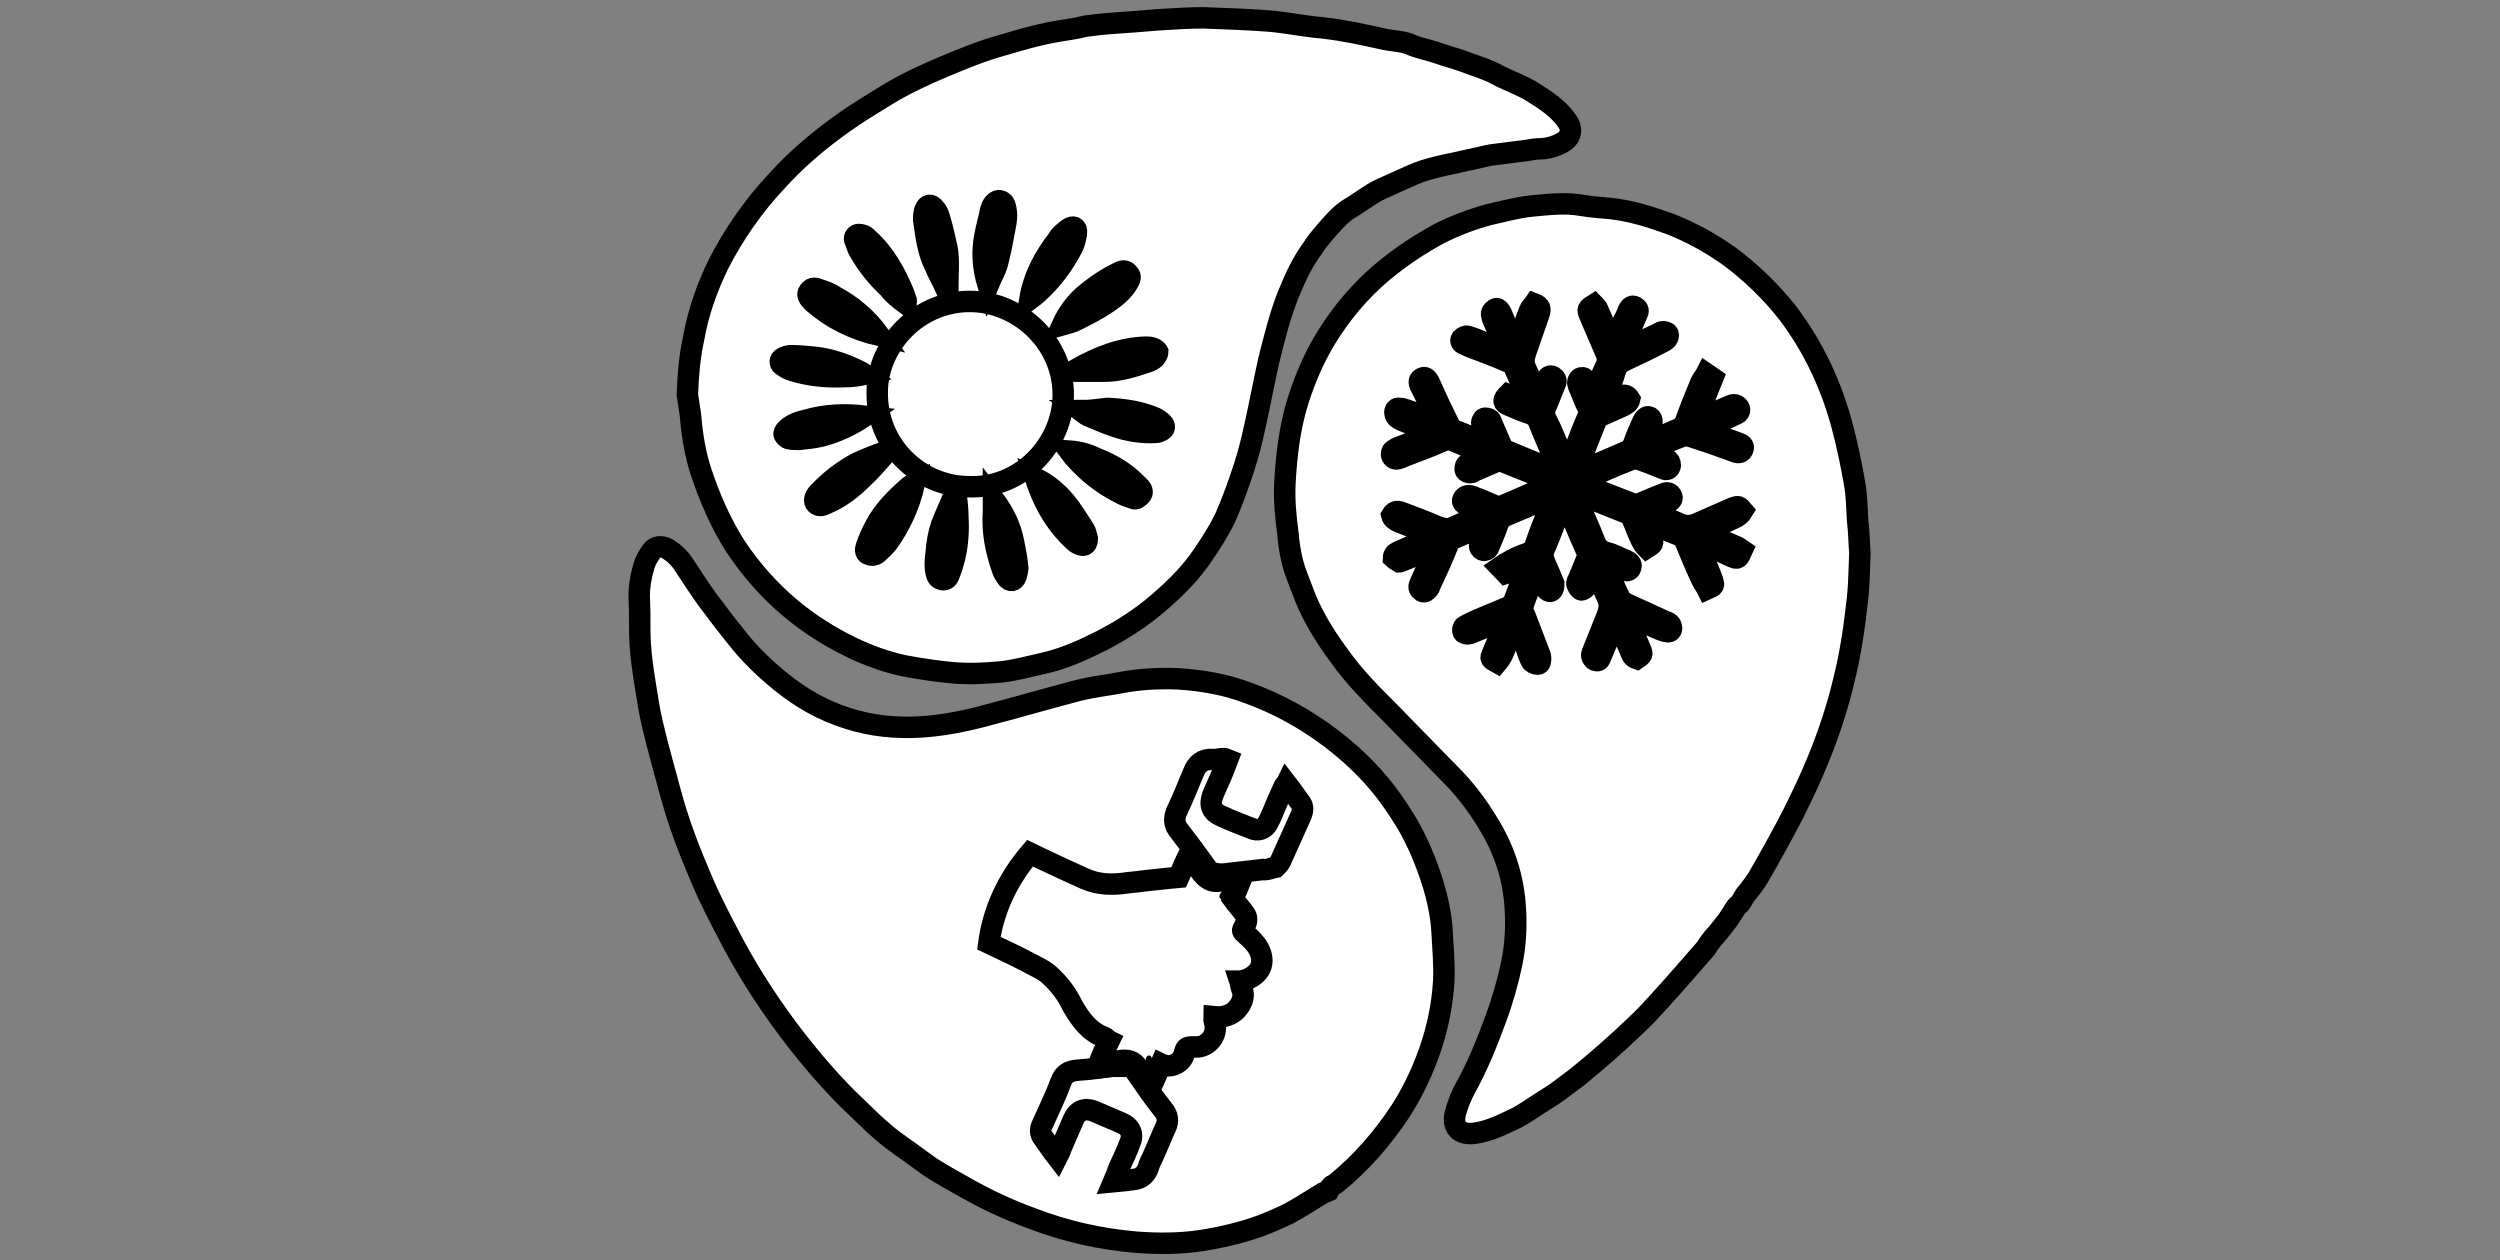 <?xml version="1.0" encoding="utf-8"?>
<!-- Generator: Adobe Illustrator 21.1.0, SVG Export Plug-In . SVG Version: 6.00 Build 0)  -->
<svg version="1.1" id="Capa_1" xmlns="http://www.w3.org/2000/svg" xmlns:xlink="http://www.w3.org/1999/xlink" x="0px" y="0px"
	 viewBox="0 0 322.6 162.6" style="enable-background:new 0 0 322.6 162.6;" xml:space="preserve">
<rect x="0" y="0" width="322.6" height="162.6" fill="#808080" stroke="none"/>
<style type="text/css">
	.st0{fill:#FFFFFF;}
	.st1{fill:none;stroke:#000000;stroke-width:2.77;stroke-miterlimit:10;}
</style>
<g>
	<path class="st0" d="M171.4,153.8c-0.2,0.1-0.4,0.1-0.6,0.2c-1.5,0.9-3,1.9-4.5,2.7c-1.2,0.6-2.4,1.1-3.7,1.6
		c-2.5,0.9-5.1,1.5-7.7,1.9c-2.7,0.4-5.5,0.4-8.2,0.2c-4.7-0.4-9.2-1.4-13.6-3.1c-3-1.1-5.8-2.4-8.6-4c-1.4-0.8-2.9-1.6-4.3-2.5
		c-1.3-0.9-2.6-1.9-3.9-2.8c-0.7-0.5-1.4-1-2.1-1.6c-0.7-0.6-1.4-1.2-2.1-1.9c-0.9-0.9-1.8-1.7-2.7-2.6c-2.8-2.8-5.4-5.9-7.8-9.1
		c-2.9-3.9-5.5-8-7.7-12.3c-1.2-2.3-2.4-4.6-3.4-7c-1.5-3.5-2.9-7.1-3.9-10.8c-0.8-3-1.7-6.1-2.4-9.1c-0.4-1.6-0.6-3.2-0.9-4.9
		c-0.3-1.9-0.6-3.8-0.7-5.7c-0.1-1.8,0-3.6-0.1-5.4c-0.1-1.6,0.2-3.1,0.6-4.5c0.2-0.7,0.6-1.3,1-1.9c0.4-0.6,1.3-0.7,2-0.3
		c0.8,0.5,1.5,1.1,2.1,2c1,1.5,2,3.1,3.1,4.6c1.2,1.6,2.4,3.2,3.7,4.8c1.7,2.2,3.7,4.1,5.8,5.8c2.6,2.1,5.4,3.7,8.6,4.7
		c3.1,1,6.3,1.3,9.5,1.1c3-0.2,5.9-0.8,8.8-1.6c3.8-1,7.6-2.1,11.4-3.1c2-0.5,4-0.7,6-1.1c2.3-0.4,4.7-0.5,7-0.4
		c3,0.2,6,0.7,8.9,1.8c3.9,1.4,7.5,3.4,10.8,5.9c1.7,1.3,3.3,2.7,4.8,4.3c2,2.1,3.6,4.4,5.1,6.9c1.3,2.3,2.3,4.7,3.1,7.2
		c0.7,2.2,1.2,4.5,1.3,6.8c0.1,2,0.3,4,0.2,6.1c-0.2,3.5-1,7-2.3,10.3c-0.9,2.3-2,4.5-3.3,6.5c-2.3,3.5-5.1,6.7-8.3,9.3
		c-0.2,0.2-0.5,0.2-0.6,0.4C171.6,153.4,171.5,153.6,171.4,153.8z"/>
	<path class="st0" d="M189.6,146.7c2,0,3.8-0.8,5.5-1.7c1.5-0.7,2.8-1.8,4.3-2.6c1.4-0.8,2.6-1.9,3.9-2.8c1-0.7,1.8-1.5,2.7-2.2
		c1-0.7,1.8-1.6,2.8-2.3c0.8-0.6,1.4-1.5,2.1-2.3c2-1.9,3.9-3.8,5.7-5.9c1.5-1.8,3.2-3.6,4.6-5.5c1.7-2.2,3.3-4.4,4.8-6.7
		c0.9-1.4,1.8-2.8,2.6-4.3c0.9-1.5,1.7-3.1,2.5-4.6c0.7-1.3,1.3-2.5,2-3.8c0.2-0.5,0.4-1,0.6-1.5c0.6-1.5,1.4-3,1.9-4.6
		c0.6-1.7,1.1-3.4,1.6-5.1c0.8-2.5,1.3-5,1.7-7.5c0.5-2.8,0.9-5.6,0.9-8.4c0-2.1,0.1-4.2,0-6.3c-0.2-3.9-0.7-7.7-1.6-11.5
		c-1.1-4.3-2.6-8.4-4.9-12.2c-1.7-2.9-3.8-5.6-6.2-7.9c-1.7-1.6-3.5-3-5.6-4.6c-0.5-0.3-1.4-0.7-2.2-1.2c-2.2-1.2-4.5-2.2-7-2.9
		c-3.4-1-6.9-1.5-10.4-1.5c-3.5,0-7,0.5-10.4,1.5c-3.1,0.9-6,2.3-8.8,4c-2,1.2-3.9,2.6-5.5,4.3c-1.5,1.4-2.9,3-4.1,4.6
		c-1.3,1.7-2.4,3.6-3.4,5.5c-0.9,1.6-1.4,3.4-2.1,5.1c-1,2.5-1.4,5.2-1.6,7.9c-0.3,3-0.3,6,0.1,9c0.4,2.8,1,5.6,2.1,8.2
		c0.7,1.7,1.5,3.5,2.5,5c1.2,2,2.7,3.8,4.1,5.6c1.2,1.4,2.4,2.8,3.7,4.1c1.9,2,3.9,3.8,5.8,5.8c2.1,2.1,4.1,4.3,5.8,6.7
		c1.3,1.9,2.5,3.8,3.4,6c0.3,0.9,0.6,1.7,0.8,2.6c0.3,1.3,0.8,2.7,0.7,4c-0.1,1.6,0.2,3.3-0.1,4.9c-0.2,1.4-0.4,2.9-0.7,4.3
		c-0.2,1.2-0.6,2.3-1,3.5c-0.4,1.2-0.9,2.3-1.3,3.5c-0.4,1-0.7,2-1.1,3c-0.6,1.4-1.4,2.8-2,4.2c-0.2,0.5-0.4,1-0.7,1.5
		c-0.6,0.9-0.8,1.9-0.9,2.9C187.4,145.9,188.2,146.7,189.6,146.7z"/>
	<path class="st0" d="M202,15.4c-1.1-1.7-2.8-2.7-4.4-3.7c-1.4-0.9-3-1.4-4.5-2.2c-1.4-0.8-3-1.2-4.5-1.8c-1.1-0.4-2.2-0.7-3.4-1.1
		c-1.1-0.4-2.3-0.6-3.5-1.1c-0.9-0.4-2-0.3-3.1-0.6c-2.7-0.7-5.3-1.2-8.1-1.5c-2.4-0.3-4.7-0.7-7.1-0.9c-2.7-0.2-5.5-0.3-8.3-0.4
		c-1.7,0-3.3,0.1-5,0.2c-1.8,0.1-3.5,0.3-5.3,0.4c-1.4,0.1-2.8,0.3-4.3,0.4c-0.5,0.1-1.1,0.3-1.6,0.4c-1.6,0.3-3.3,0.5-4.9,0.9
		c-1.7,0.4-3.4,0.9-5.1,1.4c-2.5,0.7-4.9,1.7-7.3,2.7c-2.6,1.1-5.2,2.3-7.6,3.8c-1.8,1.1-3.6,2.2-5.3,3.4c-3.1,2.3-6.1,4.8-8.7,7.6
		c-3,3.2-5.6,6.8-7.5,10.7c-1.5,3-2.6,6.2-3.2,9.6c-0.4,2.3-0.6,4.6-0.8,7.2c0.1,0.6,0.2,1.6,0.2,2.5c0.2,2.5,0.6,5,1.4,7.4
		c1.1,3.4,2.5,6.6,4.4,9.5c1.9,3,4.2,5.6,7,7.9c2.5,2.1,5.2,3.8,8.1,5.2c2.1,1,4.3,1.8,6.6,2.3c2,0.5,4.1,0.8,6.2,0.9
		c2.2,0.2,4.3,0,6.4-0.1c1.8-0.2,3.6-0.7,5.4-1.1c2.6-0.6,5.1-1.7,7.5-2.9c2.7-1.4,5.2-3,7.5-5c2.2-1.8,4.1-3.8,5.7-6.2
		c1-1.6,2.1-3.2,2.9-4.9c1-2.1,1.7-4.3,2.4-6.5c0.6-1.8,1-3.6,1.4-5.4c0.6-2.7,1.1-5.4,1.7-8.1c0.6-2.9,1.4-5.8,2.5-8.5
		c0.8-2.1,1.8-4.2,3.2-6.1c0.5-0.7,1.1-1.5,1.7-2.2c0.9-1,1.8-2.1,2.9-2.8c1.4-0.8,2.6-2,4.2-2.6c1.3-0.6,2.7-1.2,4-1.8
		c1.1-0.5,2.3-0.8,3.4-1.1c1.2-0.3,2.4-0.5,3.6-0.8c1.1-0.2,2.1-0.5,3.2-0.7c1.5-0.2,3.1-0.4,4.7-0.6c0.5-0.1,1.1-0.2,1.6-0.2
		c1.1,0,2-0.3,2.9-0.8C202.6,17.6,202.8,16.6,202,15.4z M129,25.9c0.4,0.1,0.6,0.3,0.7,0.6c-0.4,0-0.7,0-1.1,0c-0.2,0-0.3,0-0.5,0
		C128.3,26.1,128.6,25.8,129,25.9z M119.4,27.1c0.3-0.7,0.8-0.7,1.2-0.1c0.2,0.2,0.3,0.5,0.4,0.7c-0.6,0.2-1.2,0.4-1.8,0.7
		C119.2,28,119.2,27.5,119.4,27.1z M110.6,30.5c0.2-0.1,0.6,0,0.9,0.1c0.2,0.1,0.4,0.3,0.6,0.5c0.4,0.4,0.8,0.8,1.2,1.2
		c-0.6,0.5-1.1,1-1.7,1.6c-0.2-0.3-0.5-0.7-0.7-1c-0.3-0.4-0.4-0.9-0.6-1.4C110.2,31,110.2,30.6,110.6,30.5z M104.4,37.5
		c0.4-0.5,0.9-0.3,1.4-0.2c0.7,0.3,1.3,0.6,2,0.9c0.1,0.1,0.3,0.2,0.4,0.2c-0.4,0.7-0.7,1.4-1,2.1c-0.8-0.5-1.5-1.1-2.2-1.8
		C104.3,38.3,104.1,37.9,104.4,37.5z M101.1,46.2c0.3-0.2,0.7-0.3,1.1-0.3c1,0,2,0.1,3,0.2c0.2,0,0.3,0.1,0.5,0.1
		c-0.1,0.8-0.2,1.6-0.2,2.4c-1-0.1-2-0.3-3.1-0.7c-0.5-0.1-0.9-0.4-1.3-0.7C100.7,46.9,100.7,46.4,101.1,46.2z M101.7,56.5
		c-0.2-0.1-0.6-0.3-0.6-0.5c-0.1-0.2,0.1-0.5,0.3-0.7c0.7-0.7,1.7-0.9,2.6-1.2c0.6-0.2,1.2-0.3,1.7-0.4c0.1,0.8,0.3,1.5,0.5,2.3
		c-0.1,0-0.3,0.1-0.4,0.1c-0.9,0.2-1.9,0.3-2.8,0.4C102.6,56.7,102.1,56.6,101.7,56.5z M105.3,65.1c-0.3-0.3-0.2-0.9,0.3-1.4
		c0.8-0.9,1.8-1.8,2.8-2.5c0.4,0.7,0.8,1.3,1.3,2c-0.9,0.7-2,1.4-3.1,1.9C106.2,65.2,105.8,65.5,105.3,65.1z M113,71.4
		c-0.3,0.3-0.8,0.3-1.2,0.1c-0.4-0.3-0.3-0.7-0.2-1c0.4-0.9,0.8-1.8,1.2-2.7c0.1-0.2,0.3-0.5,0.4-0.7c0.6,0.6,1.3,1.1,2,1.6
		c-0.3,0.5-0.7,1-1,1.5C113.9,70.6,113.5,71,113,71.4z M121.6,74.8c-0.5-0.1-0.7-0.4-0.8-0.9c-0.2-0.8-0.1-1.6,0-2.4
		c0.8,0.3,1.6,0.5,2.4,0.7c-0.2,0.7-0.4,1.3-0.6,1.9C122.4,74.5,122.1,74.8,121.6,74.8z M131.1,74.4c-0.2,0.6-0.8,0.7-1.2,0.1
		c-0.2-0.3-0.4-0.6-0.5-0.9c-0.1-0.3-0.2-0.5-0.3-0.8c0.7,0,1.5-0.1,2.2-0.1c0,0.1,0,0.2,0,0.4C131.4,73.5,131.3,74,131.1,74.4z
		 M139.4,70.3c-0.1,0-0.1,0-0.2-0.1c0.3-0.2,0.7-0.4,1-0.6C140.3,70.2,140,70.4,139.4,70.3z M147.2,63.9c-0.2,0.2-0.4,0.4-0.7,0.4
		c0.3-0.4,0.6-0.7,0.8-1.1C147.4,63.4,147.4,63.6,147.2,63.9z"/>
	<path class="st1" d="M240,71.4c-0.1,2.1-0.1,4-0.3,5.8c-0.4,3.6-0.9,7.2-1.8,10.7c-0.8,3.4-1.9,6.7-3.2,9.9c-1,2.5-2.2,5-3.4,7.4
		c-1.4,2.7-2.9,5.4-4.4,8c-0.5,0.8-1.1,1.6-1.7,2.3c-0.3,0.4-0.4,0.9-0.9,1.3c-0.4,0.3-0.6,0.9-1,1.4c-0.3,0.5-0.7,1-1.1,1.5
		c-0.4,0.5-0.7,0.9-1.1,1.3c-0.4,0.5-0.7,0.9-1,1.4c-2,2.3-4,4.6-6,6.8c-1,1.1-2,2.2-3.1,3.2c-2.4,2.3-4.9,4.5-7.5,6.6
		c-0.8,0.6-1.6,1.2-2.4,1.8c-0.8,0.6-1.7,1.1-2.6,1.7c-0.9,0.6-1.8,1.2-2.7,1.7c-1.7,0.8-3.4,1.7-5.3,2c-2.2,0.4-3.3-0.8-2.6-2.9
		c0.3-1,0.7-2,1.2-2.9c1.6-2.9,2.8-5.9,3.9-8.9c0.9-2.4,1.6-4.9,2.1-7.3c0.5-2.5,0.6-5,0.4-7.5c-0.3-3.8-1.5-7.3-3.5-10.5
		c-1.2-2-2.6-3.9-4.2-5.6c-2.8-2.9-5.7-5.8-8.5-8.7c-2.3-2.3-4.6-4.6-6.5-7.3c-2-2.7-3.7-5.5-4.8-8.6c-0.4-1.1-0.9-2.2-1.2-3.4
		c-0.3-1.2-0.5-2.4-0.6-3.7c-0.3-2.2-0.5-4.3-0.4-6.5c0.2-3.6,0.6-7.2,1.7-10.7c0.9-2.8,2-5.4,3.5-7.9c2-3.3,4.5-6.3,7.5-8.8
		c2.3-1.9,4.7-3.5,7.3-4.9c2-1,4.1-1.8,6.3-2.4c1.8-0.4,3.6-0.9,5.4-1.1c2.2-0.2,4.4-0.5,6.6-0.1c1.2,0.2,2.5,0.3,3.7,0.4
		c2.7,0.3,5.2,1.1,7.7,2c2.8,1.1,5.3,2.5,7.7,4.2c2.8,2.1,5.3,4.5,7.5,7.3c3.4,4.5,5.7,9.5,7.1,14.9c0.6,2.3,1.1,4.7,1.5,7
		c0.3,1.6,0.3,3.2,0.4,4.8C239.9,68.8,239.9,70.2,240,71.4z M205.9,51.3c-0.1,0-0.2,0-0.2,0c-0.1-0.3-0.2-0.5-0.3-0.8
		c-0.2-0.5-0.5-1-0.8-1.5c-0.2-0.3-0.5-0.3-0.7-0.2c-0.2,0.1-0.3,0.4-0.3,0.6c0,0.1,0.1,0.3,0.1,0.4c0.4,0.9,0.7,1.8,1.1,2.6
		c0.3,0.6,0.3,1.1,0,1.6c-0.6,1.4-1.2,2.9-1.7,4.4c-0.2,0.6-0.5,1.1-0.8,1.9c-0.2-0.5-0.4-0.9-0.6-1.2c-0.7-1.6-1.3-3.3-2.1-4.8
		c-0.4-0.8-0.4-1.3,0-2.1c0.4-0.9,0.7-1.8,1.1-2.7c0.2-0.4,0-0.7-0.3-0.9c-0.4-0.2-0.7,0-0.8,0.4c-0.2,0.6-0.5,1.1-0.7,1.7
		c-0.1,0.2-0.2,0.3-0.4,0.6c-0.6-1.3-1-2.5-1.6-3.7c-0.3-0.7-0.3-1.2-0.1-1.9c0.6-1.7,1.2-3.5,1.8-5.2c0.2-0.6,0.2-1-0.6-1.3
		c-0.2,0.3-0.5,0.5-0.6,0.8c-0.5,1.2-0.9,2.5-1.3,3.7c-0.1,0.3-0.2,0.6-0.4,0.9c-0.7-1.1-1.2-2.2-1.6-3.3c-0.2-0.4-0.3-0.8-0.5-1.1
		c-0.2-0.3-0.4-0.5-0.7-0.3c-0.3,0.2-0.5,0.4-0.4,0.8c0,0.1,0.1,0.2,0.1,0.4c0.4,1,0.9,2,1.3,3c0.1,0.4,0.3,0.7,0.4,1.2
		c-0.3-0.1-0.5-0.1-0.6-0.2c-0.7-0.3-1.5-0.6-2.2-0.9c-0.7-0.3-1.4-0.6-2.1-0.8c-0.2-0.1-0.6,0.1-0.8,0.3c-0.2,0.3,0,0.6,0.3,0.7
		c0.3,0.1,0.6,0.3,0.9,0.4c1.6,0.6,3.2,1.2,4.8,1.9c0.3,0.1,0.7,0.4,0.8,0.7c0.5,1.1,1,2.3,1.5,3.4c0.1,0.3,0.3,0.7,0.5,1.2
		c-1.1-0.4-2-0.8-2.8-1.1c-0.7,0.7-0.7,1.1,0.1,1.4c0.9,0.4,1.9,0.8,2.8,1.1c0.5,0.2,0.8,0.5,1,0.9c0.7,1.8,1.5,3.5,2.2,5.3
		c0.1,0.3,0.3,0.6,0.5,1.1c-0.5-0.1-0.8-0.1-1-0.2c-1.9-0.7-3.8-1.5-5.7-2.3c-0.4-0.2-0.7-0.4-0.8-0.8c-0.4-0.9-0.8-1.9-1.2-2.8
		c-0.1-0.2-0.1-0.4-0.3-0.5c-0.2-0.1-0.5-0.2-0.7-0.1c-0.1,0-0.3,0.4-0.3,0.5c0,0.4,0.2,0.7,0.3,1.1c0.2,0.5,0.4,1,0.6,1.5
		c-0.2,0-0.3,0.1-0.4,0c-1.4-0.5-2.7-1.1-4.1-1.6c-0.3-0.1-0.5-0.4-0.6-0.7c-0.9-1.8-1.7-3.5-2.5-5.3c-0.3-0.7-0.6-0.9-1-0.7
		c-0.4,0.2-0.5,0.5-0.1,1.2c0.6,1.2,1.2,2.4,1.7,3.6c0.1,0.2,0.1,0.4,0.2,0.8c-1.4-0.6-2.6-1.1-3.8-1.5c-0.3-0.1-0.6-0.2-0.9-0.2
		c-0.4-0.1-0.6,0.2-0.6,0.5c0,0.2,0.1,0.5,0.2,0.6c0.2,0.2,0.4,0.3,0.6,0.4c0.9,0.4,1.8,0.7,2.7,1.1c0.4,0.2,0.9,0.4,1.5,0.7
		c-1.5,0.6-2.9,1.1-4.2,1.6c-0.4,0.1-0.7,0.3-1,0.5c-0.2,0.1-0.3,0.5-0.2,0.7c0.1,0.3,0.4,0.5,0.8,0.4c0.2-0.1,0.4-0.1,0.5-0.2
		c1.8-0.7,3.5-1.3,5.3-2.1c0.5-0.2,0.9-0.2,1.4,0c1.1,0.5,2.2,0.9,3.3,1.4c0.2,0.1,0.4,0.2,0.8,0.4c-0.7,0.3-1.2,0.5-1.7,0.8
		c-0.3,0.1-0.6,0.3-0.8,0.5c-0.1,0.1-0.2,0.5-0.1,0.7c0.1,0.2,0.4,0.3,0.6,0.3c0.2,0,0.4-0.1,0.5-0.2c0.9-0.4,1.9-0.8,2.8-1.2
		c0.4-0.2,0.6-0.2,1,0c2,0.8,4,1.6,5.9,2.4c0.2,0.1,0.4,0.2,0.5,0.3c0,0.1-0.1,0.1-0.1,0.2c-2.2,0.9-4.3,1.9-6.5,2.8
		c-0.2,0.1-0.6,0.1-0.8,0c-0.7-0.3-1.4-0.6-2.1-0.9c-0.4-0.1-0.7-0.3-1.1-0.4c-0.4-0.1-0.8,0-1,0.4c-0.2,0.4,0.1,0.6,0.5,0.8
		c0.5,0.2,0.9,0.4,1.4,0.6c0.2,0.1,0.5,0.3,0.9,0.5c-1.5,0.6-2.7,1.1-4,1.7c-0.7,0.4-1.3,0.2-2,0c-1.6-0.7-3.2-1.3-4.8-1.9
		c-0.6-0.2-0.9-0.1-1.2,0.4c0.1,0.4,0.4,0.6,0.8,0.8c1.3,0.5,2.5,1,3.7,1.5c0.2,0.1,0.4,0.3,0.7,0.5c-1.4,0.6-2.6,1.1-3.9,1.7
		c-0.3,0.1-0.5,0.2-0.8,0.4c-0.2,0.1-0.3,0.5-0.3,0.6c0.2,0.2,0.5,0.3,0.8,0.5c0.1,0,0.2-0.1,0.3-0.1c1.3-0.5,2.5-1.1,3.8-1.6
		c0.2-0.1,0.4-0.1,0.6-0.1c-0.6,1.4-1.2,2.7-1.8,4c-0.1,0.2-0.2,0.5-0.3,0.7c-0.2,0.4,0,0.7,0.3,0.9c0.4,0.2,0.6-0.1,0.8-0.3
		c0.1-0.1,0.2-0.3,0.2-0.4c0.8-1.7,1.6-3.4,2.3-5.2c0.2-0.5,0.5-0.8,1-1c1.2-0.5,2.3-1,3.5-1.5c0.2-0.1,0.3,0,0.6,0
		c-0.1,0.3-0.1,0.4-0.2,0.6c-0.2,0.5-0.5,1.1-0.7,1.6c-0.1,0.2-0.1,0.5,0,0.6c0.1,0.2,0.4,0.4,0.6,0.3c0.2,0,0.5-0.2,0.5-0.4
		c0.4-1,0.9-2,1.2-3c0.2-0.5,0.5-0.8,0.9-1c1.7-0.7,3.3-1.4,4.9-2.1c0.4-0.2,0.9-0.4,1.4-0.6c-0.1,0.4-0.1,0.6-0.2,0.8
		c-0.2,0.4-0.4,0.8-0.5,1.2c-0.6,1.5-1.2,3-1.7,4.5c-0.2,0.5-0.5,0.8-1,1c-0.9,0.3-1.8,0.7-2.6,1.2c-0.3,0.1-0.6,0.4-0.9,0.6
		c0.3,0.3,0.5,0.6,0.7,0.8c1-0.3,1.7-0.9,2.8-0.9c-0.7,1.6-1.2,3.1-1.8,4.6c-0.1,0.2-0.4,0.4-0.6,0.6c-1.2,0.5-2.4,1-3.6,1.5
		c-0.7,0.3-1.4,0.6-2.1,1c-0.2,0.1-0.3,0.5-0.2,0.7c0,0.2,0.4,0.3,0.6,0.3c0.3,0,0.6-0.2,0.9-0.3c1.3-0.5,2.6-1.1,4-1.7
		c-0.1,0.4-0.2,0.7-0.3,1c-0.4,1.2-0.9,2.3-1.4,3.5c-0.3,0.7-0.3,0.7,0.6,1.2c1.2-1.4,1.3-3.4,2.5-5.1c0.4,1.1,0.8,2.1,1.2,3.1
		c0.2,0.6,0.4,1.2,0.7,1.8c0.1,0.2,0.5,0.4,0.8,0.4c0.4,0,0.4-0.4,0.4-0.8c0-0.2-0.1-0.5-0.2-0.7c-0.6-1.6-1.2-3.1-1.8-4.7
		c-0.2-0.4-0.4-0.9-0.3-1.3c0.5-1.5,1.2-3.1,1.7-4.6c0.4,0.5,0.6,1,0.8,1.4c0.2,0.4,0.4,0.8,0.6,1.1c0.3,0.3,0.6,0.3,0.8-0.1
		c0.1-0.2,0.1-0.5,0.1-0.7c-0.4-1-0.8-1.9-1.2-2.8c-0.2-0.6-0.3-1.1,0-1.7c0.7-1.6,1.3-3.2,1.9-4.9c0.2-0.4,0.4-0.8,0.7-1.4
		c1,2.3,1.8,4.3,2.7,6.3c0.3,0.6,0.3,1.1,0,1.7c-0.3,0.7-0.6,1.5-0.9,2.2c-0.1,0.2-0.3,0.5-0.2,0.7c0.1,0.3,0.3,0.6,0.5,0.7
		c0.1,0.1,0.5-0.1,0.6-0.3c0.2-0.2,0.2-0.5,0.3-0.7c0.2-0.5,0.5-1.1,0.8-1.8c0.2,0.3,0.3,0.4,0.3,0.5c0.5,1.1,0.9,2.2,1.4,3.3
		c0.4,0.8,0.3,1.5,0,2.3c-0.6,1.5-1.2,3-1.8,4.5c-0.1,0.2-0.2,0.5-0.2,0.7c0,0.2,0.2,0.5,0.4,0.6c0.3,0.1,0.6,0.1,0.7-0.3
		c0.1-0.2,0.2-0.5,0.3-0.7c0.5-1.2,1-2.4,1.5-3.6c0.1-0.1,0.2-0.2,0.3-0.4c0.1,0.1,0.2,0.2,0.2,0.2c0.5,1.1,1,2.3,1.5,3.4
		c0.2,0.5,0.3,1,0.9,1.2c0.7-0.5,0.8-0.5,0.5-1.2c-0.5-1.2-1-2.4-1.5-3.6c-0.1-0.2-0.1-0.4-0.2-0.8c0.3,0.1,0.5,0.2,0.6,0.2
		c1.2,0.5,2.3,1.1,3.5,1.6c0.3,0.1,0.7,0.3,1,0.3c0.3,0.1,0.6-0.1,0.6-0.4c0-0.2-0.1-0.5-0.2-0.6c-0.2-0.2-0.6-0.3-0.8-0.4
		c-1.5-0.7-3.1-1.4-4.6-2.1c-0.4-0.2-0.8-0.4-1-0.7c-0.7-1.4-1.3-2.8-1.9-4.4c0.5,0.1,0.7,0.1,1,0.2c0.5,0.2,1,0.3,1.4,0.5
		c0.4,0.1,0.7,0,0.8-0.3c0.2-0.4,0-0.7-0.4-0.9c-0.1,0-0.1,0-0.2-0.1c-0.8-0.3-1.6-0.8-2.5-1c-0.7-0.2-1.2-0.6-1.5-1.4
		c-0.7-1.8-1.5-3.5-2.2-5.2c-0.1-0.3-0.2-0.6-0.3-1c0.2,0,0.3,0,0.3,0c2.1,0.8,4.2,1.7,6.3,2.5c0.4,0.2,0.7,0.5,0.8,0.9
		c0.4,0.9,0.7,1.8,1.1,2.6c0.2,0.4,0.4,0.7,0.7,1c0.8-0.5,0.9-0.6,0.6-1.2c-0.2-0.5-0.4-0.9-0.6-1.4c-0.1-0.2,0-0.4-0.1-0.7
		c1.6,0.6,3.1,1.2,4.6,1.8c0.2,0.1,0.4,0.3,0.4,0.5c0.7,1.7,1.4,3.4,2.2,5.1c0.2,0.4,0.5,0.8,0.7,1.2c0.9-0.4,0.9-0.4,0.7-1.1
		c-0.5-1.4-1.1-2.7-1.7-4.1c-0.1-0.2-0.1-0.5-0.1-0.7c0.6,0.2,1.1,0.3,1.6,0.5c0.9,0.4,1.7,0.8,2.6,1.2c0.9,0.4,0.9,0.3,1.4-0.8
		c-0.3-0.2-0.5-0.4-0.8-0.5c-1.1-0.5-2.2-0.9-3.3-1.3c-0.3-0.1-0.6-0.3-1-0.5c1.5-0.6,2.7-1.2,4-1.8c0.5-0.2,0.9-0.5,1.2-1
		c-0.5-0.6-0.6-0.6-1.2-0.4c-1.6,0.7-3.2,1.4-4.8,2.1c-0.7,0.3-1.4,0.3-2.1,0c-0.9-0.4-1.9-0.8-2.8-1.2c-0.3-0.1-0.6-0.3-1-0.5
		c0.4-0.2,0.7-0.3,1-0.5c0.4-0.2,0.9-0.4,1.3-0.6c0.3-0.2,0.6-0.4,0.4-0.8c-0.2-0.4-0.5-0.5-1-0.3c-1,0.4-2,0.8-2.9,1.2
		c-0.5,0.2-0.9,0.2-1.4,0c-2-0.8-3.9-1.5-5.9-2.3c-0.2-0.1-0.3-0.2-0.5-0.4c0.2-0.1,0.3-0.2,0.4-0.3c2-0.9,4-1.8,6.1-2.6
		c0.3-0.1,0.8-0.1,1.1,0c1.1,0.4,2.1,0.8,3.1,1.2c0.4,0.2,0.7,0,0.8-0.3c0.1-0.2,0-0.6-0.2-0.8c-0.2-0.2-0.6-0.3-0.9-0.5
		c-0.5-0.2-1-0.4-1.5-0.6c0.1-0.2,0.2-0.3,0.2-0.3c1.3-0.6,2.6-1.2,4-1.7c0.3-0.1,0.7-0.1,1,0c1.9,0.6,3.9,1.3,5.8,2
		c0.5,0.2,0.8,0.1,1-0.3c0.2-0.5-0.2-0.7-0.5-0.8c-0.8-0.3-1.6-0.6-2.4-0.8c-0.8-0.3-1.5-0.5-2.3-0.8c0-0.1,0-0.2,0-0.2
		c0.6-0.3,1.2-0.5,1.8-0.8c0.9-0.4,1.8-0.8,2.6-1.2c0.5-0.2,0.5-0.8,0-1.1c-0.2-0.1-0.5-0.1-0.7,0c-1.2,0.5-2.3,1-3.5,1.5
		c-0.2,0.1-0.5,0.1-1,0.3c0.8-1.9,1.4-3.6,2.1-5.3c-0.3-0.2-0.5-0.4-0.8-0.6c-0.2,0.4-0.5,0.7-0.7,1.1c-0.7,1.7-1.4,3.4-2,5.1
		c-0.2,0.4-0.4,0.7-0.8,0.9c-1.2,0.5-2.5,1.1-3.7,1.6c-0.2,0.1-0.4,0.1-0.8,0.1c0.3-0.7,0.5-1.3,0.8-1.9c0.3-0.6,0.2-1.2-0.2-1.3
		c-0.3-0.1-0.6,0.1-0.9,0.8c-0.4,0.9-0.8,1.8-1.1,2.7c-0.2,0.4-0.4,0.7-0.8,0.9c-2.1,0.9-4.1,1.8-6.2,2.6c-0.1,0-0.2-0.1-0.3-0.1
		c0-0.1,0-0.3,0.1-0.4c0.8-2.1,1.6-4.1,2.4-6.1c0.1-0.3,0.4-0.5,0.7-0.6c0.9-0.4,1.8-0.8,2.7-1.2c0.4-0.2,0.8-0.4,0.9-0.9
		c-0.3-0.5-0.7-0.6-1.1-0.4c-0.6,0.2-1.1,0.5-1.7,0.7c-0.1,0.1-0.3,0-0.6,0c0.6-1.4,1.2-2.7,1.6-4.1c0.2-0.6,0.5-0.8,1-1.1
		c1.7-0.8,3.4-1.6,5.1-2.5c0.2-0.1,0.5-0.3,0.6-0.5c0.1-0.2,0.1-0.5,0-0.6c-0.1-0.1-0.4-0.2-0.6-0.2c-0.2,0-0.4,0.1-0.5,0.2
		c-1.1,0.5-2.2,1-3.3,1.6c-0.4,0.2-0.7,0.5-1.2,0.3c0.1-0.2,0.1-0.3,0.1-0.5c0.5-1.3,1-2.7,1.6-4c0.2-0.4,0-0.6-0.3-0.8
		c-0.4-0.2-0.6,0-0.8,0.3c-0.2,0.5-0.4,1-0.7,1.5c-0.4,1-0.8,2-1.3,3.1c-0.2-0.4-0.4-0.7-0.5-1c-0.5-1.2-1-2.4-1.5-3.5
		c-0.1-0.3-0.3-0.5-0.5-0.7c-0.8,0.5-0.9,0.6-0.6,1.3c0.7,1.6,1.4,3.3,2.1,4.9c0.3,0.6,0.3,1.1,0,1.8c-0.5,1-0.9,2.1-1.3,3.1
		C206.1,50.8,206,51.1,205.9,51.3z"/>
	<path class="st1" d="M88.7,50.9c0.1-2.7,0.3-4.9,0.8-7.2c0.6-3.4,1.7-6.5,3.2-9.6c2-3.9,4.5-7.5,7.5-10.7c2.6-2.9,5.6-5.4,8.7-7.6
		c1.7-1.2,3.5-2.3,5.3-3.4c2.4-1.5,5-2.7,7.6-3.8c2.4-1,4.8-2,7.3-2.7c1.7-0.5,3.4-1,5.1-1.4c1.6-0.4,3.3-0.6,4.9-0.9
		c0.5-0.1,1.1-0.3,1.6-0.3c1.4-0.2,2.8-0.3,4.3-0.4c1.8-0.1,3.5-0.3,5.3-0.4c1.7-0.1,3.3-0.2,5-0.2c2.8,0.1,5.5,0.2,8.3,0.4
		c2.4,0.2,4.7,0.7,7.1,0.9c2.7,0.3,5.4,0.9,8.1,1.5c1,0.2,2.1,0.2,3.1,0.6c1.1,0.5,2.3,0.7,3.5,1.1c1.1,0.4,2.3,0.7,3.4,1.1
		c1.5,0.6,3.1,1,4.5,1.8c1.5,0.8,3.1,1.3,4.5,2.2c1.6,1,3.3,2.1,4.4,3.7c0.8,1.1,0.5,2.2-0.6,2.8c-0.9,0.5-1.9,0.8-2.9,0.8
		c-0.5,0-1.1,0.1-1.6,0.2c-1.6,0.2-3.1,0.4-4.7,0.6c-1.1,0.2-2.1,0.5-3.2,0.7c-1.2,0.3-2.4,0.5-3.6,0.8c-1.2,0.3-2.3,0.6-3.4,1.1
		c-1.3,0.6-2.7,1.2-4,1.8c-1.5,0.7-2.8,1.8-4.2,2.6c-1.1,0.7-2,1.8-2.9,2.8c-0.6,0.7-1.2,1.4-1.7,2.2c-1.4,1.9-2.3,3.9-3.2,6.1
		c-1.1,2.8-1.8,5.7-2.5,8.5c-0.6,2.7-1.1,5.4-1.7,8.1c-0.4,1.8-0.8,3.6-1.4,5.4c-0.7,2.2-1.5,4.4-2.4,6.5c-0.8,1.7-1.8,3.3-2.9,4.9
		c-1.6,2.4-3.5,4.3-5.7,6.2c-2.3,2-4.8,3.6-7.5,5c-2.4,1.2-4.8,2.3-7.5,2.9c-1.8,0.4-3.6,0.9-5.4,1.1c-2.1,0.2-4.3,0.3-6.4,0.1
		c-2.1-0.2-4.1-0.5-6.2-0.9c-2.3-0.5-4.5-1.3-6.6-2.3c-2.9-1.4-5.6-3.1-8.1-5.2c-2.7-2.3-5-4.9-7-7.9c-1.9-3-3.3-6.2-4.4-9.5
		c-0.8-2.4-1.2-4.9-1.4-7.4C88.9,52.4,88.8,51.5,88.7,50.9z M125,62.8c6.7,0.3,12.1-5.4,12.2-11.7c0.1-6.7-5.5-12-11.7-12.2
		c-7-0.2-12.2,5.6-12.3,11.5C113,57.6,118.8,62.8,125,62.8z M123.4,64c-0.1,0-0.2,0-0.3-0.1c-0.5,1.3-1.1,2.5-1.6,3.8
		c-0.4,1.2-0.6,2.4-0.7,3.7c-0.1,0.8-0.2,1.6,0,2.5c0.1,0.5,0.3,0.8,0.8,0.9c0.5,0.1,0.8-0.3,0.9-0.7c0.3-0.7,0.5-1.4,0.7-2.2
		c0.4-1.7,0.5-3.5,0.4-5.2C123.6,65.8,123.5,64.9,123.4,64z M127.5,36.8c0.5-1.2,1.1-2.1,1.3-3.2c0.4-1.6,0.7-3.2,1-4.9
		c0.1-0.6,0.1-1.2,0-1.7c-0.1-0.5-0.2-1-0.8-1.1c-0.4-0.1-0.9,0.4-1.1,1c0,0.1-0.1,0.2-0.1,0.4c-0.2,1-0.5,2-0.7,3.1
		C126.7,32.4,126.8,34.5,127.5,36.8z M138,58.2c0.3,0.4,0.5,0.7,0.7,0.9c1.7,1.9,3.6,3.4,5.8,4.5c0.5,0.3,1.1,0.5,1.7,0.7
		c0.4,0.2,0.7-0.1,1-0.4c0.3-0.3,0.2-0.7-0.1-1c-0.2-0.2-0.4-0.4-0.6-0.6c-1.4-1.4-3.1-2.4-4.9-3.1C140.6,58.7,139.4,58.3,138,58.2z
		 M137.1,41.9c0.7-0.2,1.3-0.3,1.8-0.6c1.4-0.7,2.8-1.4,4.1-2.3c1-0.7,2-1.5,2.6-2.6c0.2-0.4,0.4-0.7,0-1.1
		c-0.3-0.4-0.7-0.4-1.1-0.2c-1.7,0.8-3.3,1.9-4.7,3.1C138.7,39.2,137.8,40.4,137.1,41.9z M118,62.4c-0.4,0.2-0.6,0.3-0.8,0.5
		c-1.6,1.4-3.2,3-4.2,4.9c-0.5,0.9-0.9,1.8-1.2,2.7c-0.1,0.3-0.2,0.8,0.2,1c0.4,0.2,0.8,0.2,1.2-0.1c0.4-0.4,0.9-0.8,1.3-1.3
		C116.1,67.9,117.3,65.4,118,62.4z M138.8,47.7c0,0.1,0,0.1,0,0.2c1.2,0,2.5,0,3.7,0c2,0,3.8-0.6,5.6-1.2c0.3-0.1,0.7-0.3,0.9-0.5
		c0.2-0.2,0.4-0.6,0.4-0.8c-0.1-0.2-0.4-0.4-0.7-0.5c-0.3-0.1-0.6-0.1-0.9-0.1C144.6,44.9,141.6,46.1,138.8,47.7z M139.5,53
		c0.4,0.3,0.6,0.5,0.8,0.6c1.2,0.5,2.3,1,3.5,1.4c1.7,0.6,3.5,0.9,5.3,0.8c0.3,0,0.5-0.1,0.7-0.2c0.5-0.2,0.6-0.6,0.2-1
		c-0.3-0.3-0.6-0.5-1-0.7c-1.9-0.8-4-1.1-6.1-1.2C141.9,52.8,140.8,53,139.5,53z M111.6,48.3c-0.3-0.2-0.5-0.3-0.7-0.4
		c-1.8-0.9-3.8-1.6-5.8-1.8c-1-0.1-2-0.2-3-0.2c-0.4,0-0.7,0.1-1.1,0.3c-0.4,0.2-0.4,0.7-0.1,0.9c0.4,0.3,0.9,0.6,1.3,0.7
		c2.2,0.7,4.5,0.9,6.8,0.8C109.9,48.6,110.7,48.5,111.6,48.3z M133.6,61.7c0.1,0.3,0.2,0.5,0.3,0.8c1,2.8,2.5,5.3,4.7,7.3
		c0.2,0.2,0.5,0.4,0.8,0.5c0.6,0.2,0.9-0.1,0.9-0.8c-0.1-0.4-0.2-0.9-0.4-1.2c-0.8-1.2-1.5-2.4-2.4-3.5
		C136.4,63.5,135.1,62.4,133.6,61.7z M128.2,64.4c0,0.5,0,1,0,1.5c-0.2,2.7,0.3,5.2,1.2,7.7c0.1,0.3,0.3,0.6,0.5,0.9
		c0.4,0.6,1,0.5,1.2-0.1c0.1-0.4,0.3-0.9,0.2-1.4c-0.1-1-0.3-2-0.5-3C130.4,67.9,129.5,66.1,128.2,64.4z M132.9,38.6
		c0.4-0.3,0.7-0.5,0.9-0.7c1.9-1.7,3.4-3.7,4.6-6c0.3-0.6,0.4-1.2,0.5-1.8c0.1-0.8-0.4-1-1-0.6c-0.5,0.4-1.1,0.8-1.4,1.4
		C134.8,33.1,133.4,35.6,132.9,38.6z M114.1,58.7c-0.1-0.1-0.1-0.2-0.2-0.3c-1.1,0.4-2.1,0.8-3.2,1.3c-1.9,1-3.6,2.3-5.1,3.9
		c-0.5,0.5-0.6,1.1-0.3,1.4c0.4,0.4,0.9,0.2,1.3,0c1.9-0.8,3.4-2,4.8-3.4C112.4,60.7,113.2,59.7,114.1,58.7z M122,37.1
		c0.1,0,0.2-0.1,0.3-0.1c0-1.7,0.2-3.3-0.1-5c-0.3-1.3-0.6-2.7-1-4c-0.1-0.4-0.3-0.8-0.6-1.1c-0.4-0.6-1-0.5-1.2,0.1
		c-0.2,0.4-0.2,0.9-0.2,1.4c0.3,2,0.5,4.1,1.5,6C121.1,35.4,121.6,36.2,122,37.1z M116.9,39.2c0-0.3,0.1-0.4,0-0.5
		c-0.1-0.3-0.2-0.6-0.3-0.9c-1.1-2.6-2.4-5-4.5-6.9c-0.2-0.2-0.4-0.4-0.6-0.5c-0.3-0.1-0.7-0.2-0.9-0.1c-0.4,0.2-0.4,0.6-0.2,0.9
		c0.2,0.5,0.3,1,0.6,1.4c1,1.7,2.2,3.2,3.7,4.6C115.3,38,116.1,38.6,116.9,39.2z M111.6,53.7c-2.6-0.3-5.1-0.2-7.5,0.5
		c-0.9,0.2-1.9,0.5-2.6,1.2c-0.2,0.2-0.4,0.5-0.3,0.7c0.1,0.2,0.4,0.5,0.6,0.5c0.4,0.1,0.9,0.1,1.3,0.1c1-0.1,1.9-0.2,2.8-0.4
		C107.9,55.8,109.8,54.9,111.6,53.7z M113.5,43.3c-1.6-2.2-3.5-3.8-5.7-5c-0.6-0.4-1.3-0.7-2-0.9c-0.5-0.2-1-0.4-1.4,0.2
		c-0.3,0.4-0.1,0.8,0.5,1.4C107.3,41.1,110.1,42.5,113.5,43.3z"/>
	<path class="st1" d="M171.4,153.7c-0.2,0.1-0.4,0.1-0.6,0.2c-1.5,0.9-3,1.9-4.5,2.7c-1.2,0.6-2.4,1.1-3.7,1.6
		c-2.5,0.9-5.1,1.5-7.7,1.9c-2.7,0.4-5.5,0.4-8.2,0.2c-4.7-0.4-9.2-1.4-13.6-3.1c-3-1.1-5.8-2.4-8.6-4c-1.4-0.8-2.9-1.6-4.3-2.5
		c-1.3-0.9-2.6-1.9-3.9-2.8c-0.7-0.5-1.4-1-2.1-1.6c-0.7-0.6-1.4-1.2-2.1-1.9c-0.9-0.9-1.8-1.7-2.7-2.6c-2.8-2.8-5.4-5.9-7.8-9.1
		c-2.9-3.9-5.5-8-7.7-12.3c-1.2-2.3-2.4-4.6-3.4-7c-1.5-3.5-2.9-7.1-3.9-10.8c-0.8-3-1.7-6.1-2.4-9.1c-0.4-1.6-0.6-3.2-0.9-4.9
		c-0.3-1.9-0.6-3.8-0.7-5.7c-0.1-1.8,0-3.6-0.1-5.4c-0.1-1.6,0.2-3.1,0.6-4.5c0.2-0.7,0.6-1.3,1-1.9c0.4-0.6,1.3-0.7,2-0.3
		c0.8,0.5,1.5,1.1,2.1,2c1,1.5,2,3.1,3.1,4.6c1.2,1.6,2.4,3.2,3.7,4.8c1.7,2.2,3.7,4.1,5.8,5.8c2.6,2.1,5.4,3.7,8.6,4.7
		c3.1,1,6.3,1.3,9.5,1.1c3-0.2,5.9-0.8,8.8-1.6c3.8-1,7.6-2.1,11.4-3.1c2-0.5,4-0.7,6-1.1c2.3-0.4,4.7-0.5,7-0.4
		c3,0.2,6,0.7,8.9,1.8c3.9,1.4,7.5,3.4,10.8,5.9c1.7,1.3,3.3,2.7,4.8,4.3c2,2.1,3.6,4.4,5.1,6.9c1.3,2.3,2.3,4.7,3.1,7.2
		c0.7,2.2,1.2,4.5,1.3,6.8c0.1,2,0.3,4,0.2,6.1c-0.2,3.5-1,7-2.3,10.3c-0.9,2.3-2,4.5-3.3,6.5c-2.3,3.5-5.1,6.7-8.3,9.3
		c-0.2,0.2-0.5,0.2-0.6,0.4C171.6,153.3,171.5,153.5,171.4,153.7z M164.6,111.9c0.1-0.1,0.2-0.2,0.3-0.3c0.1-0.1,0.2-0.2,0.3-0.4
		c0.9-2,1.8-4,2.7-6c0.2-0.5,0.3-1,0-1.5c-0.6-0.8-1.2-1.7-1.9-2.6c-0.1,0.2-0.3,0.3-0.3,0.4c-0.3,0.7-0.6,1.3-0.9,2
		c-0.4,0.9-0.7,1.8-1.2,2.7c-0.4,0.8-1.3,1.1-2.1,0.7c-1.3-0.5-2.6-1-3.9-1.6c-1.2-0.5-1.6-1.4-1.1-2.7c0.4-1,0.9-2,1.3-3
		c0.2-0.5,0.4-1.1,0.6-1.6c-0.7-0.3-1.3,0.1-1.9,0c-1.3-0.1-2.1,0.6-2.5,1.7c-0.7,1.7-1.4,3.4-2.2,5.1c-0.3,0.8-0.3,1.5,0.2,2.2
		c1.3,1.7,2.5,3.3,3.7,5c0.5,0.7,1.3,0.8,2.1,0.8c1.7-0.2,3.5-0.4,5.2-0.6C163.5,112.3,164.1,112,164.6,111.9z M127.6,121.7
		c1.9,0.9,3.6,1.7,5.3,2.6c0.9,0.5,1.9,0.9,2.6,1.6c1.2,1.1,2.2,2.4,2.9,3.9c1,1.7,2.1,3.3,4,4c0.3,0.1,0.5,0.4,0.7,0.5
		c-0.5,1-0.9,1.9-1.3,2.9c1-0.1,1.8-0.1,2.5-0.3c1.1-0.2,2-0.1,2.6,1c0.4,0.8,1.1,1.4,1.7,2.2c0.5-1,0.8-1.9,1.2-2.8
		c0.2,0.1,0.4,0.1,0.5,0.2c1.1,0.2,2.2-0.4,2.5-1.5c0.2-0.8,0.3-0.9,1.1-0.9c0.2,0,0.5,0,0.7,0c1.6-0.2,2.6-1.8,2.1-3.3
		c-0.1-0.2,0-0.4,0-0.6c1,0.1,1.8-0.1,2.5-0.6c0.8-0.6,1.6-1.9,1-3.1c-0.1-0.3-0.1-0.6-0.2-0.9c0.3,0,0.4-0.1,0.6-0.1
		c2-0.7,2.8-2.2,1.8-4.1c-0.4-0.7-1-1.3-1.6-1.8c-0.5-0.5-0.6-0.4-0.2-1.1c0.3-0.5,0.4-1.1,0-1.6c-0.4-0.6-1-1.2-1.5-1.9
		c0.3-0.8,0.7-1.6,1.1-2.6c-0.9,0.1-1.7,0-2.4,0.2c-1.4,0.4-2.2-0.2-2.9-1.2c-0.5-0.7-1-1.3-1.5-2.1c-0.5,1-0.9,2-1.3,2.9
		c-1.1,0.1-2,0.2-2.9,0.3c-1.2,0.1-2.4,0.3-3.6,0.4c-1.9,0.3-3.8,0.3-5.6-0.5c-1.8-0.8-3.5-1.6-5.2-2.4c-0.6-0.3-1.3-0.6-1.9-0.9
		C130.1,113.4,128.2,117.3,127.6,121.7z M143.7,152.5c1.1-0.1,1.9-0.2,2.6-0.3c1-0.1,1.6-0.7,1.9-1.6c0.1-0.4,0.3-0.8,0.5-1.2
		c0.6-1.3,1.1-2.6,1.7-3.9c0.4-0.8,0.3-1.6-0.3-2.3c-1.2-1.5-2.3-3.1-3.4-4.7c-0.3-0.5-0.7-0.9-1.4-0.9c-0.6,0-1.2,0-1.8,0
		c-1.5,0.2-3,0.4-4.5,0.5c-1,0.1-1.7,0.4-2.1,1.5c-0.7,1.9-1.6,3.7-2.4,5.5c-0.3,0.6-0.3,1.2,0.1,1.7c0.6,0.8,1.1,1.6,1.8,2.5
		c0.2-0.4,0.4-0.7,0.5-1.1c0.5-1.2,1.1-2.5,1.6-3.7c0.5-1.2,1.5-1.6,2.7-1.1c1.2,0.5,2.3,1,3.5,1.5c1.2,0.5,1.6,1.5,1.1,2.6
		c-0.4,1.1-0.9,2.1-1.4,3.2C144.2,151.3,144,151.8,143.7,152.5z"/>
	<path d="M164.6,111.9c-1.5,0.2-3.1,0.4-4.6,0.5c-0.9,0.1-1.8,0.2-2.8,0.3c-0.3,0-0.6,0-0.6-0.6c0.2-0.1,0.5-0.2,0.8-0.3
		c1.3-0.2,2.6-0.3,3.9-0.4c0.7-0.1,1.4-0.2,2.2-0.3c0.8-0.1,1.1-0.1,1.4,0.6C164.8,111.7,164.7,111.8,164.6,111.9z"/>
	<path d="M147.5,137.7c0.2-0.4,0.3-0.8,0.4-1.2c0.1-0.3,0.4-0.4,0.6-0.2c0.1,0.1,0.2,0.4,0.2,0.5c0,0.2-0.1,0.4-0.2,0.6
		C148.4,137.9,148.1,138,147.5,137.7z"/>
	<path d="M157.9,116.3c-0.8-0.5-0.7-0.8,0.1-1.6C158.5,115.1,158.5,115.3,157.9,116.3z"/>
	<path d="M138.1,139.7c-0.1-0.1-0.3-0.2-0.4-0.4c-0.1-0.3,0.2-0.4,0.5-0.5c0.9-0.1,1.9-0.3,2.8-0.4c1.4-0.2,2.8-0.3,4.2-0.5
		c0.1,0,0.3-0.1,0.4-0.1c0.1,0.1,0.3,0.2,0.4,0.4c0,0.1-0.2,0.4-0.3,0.4c-0.8,0.2-1.6,0.3-2.5,0.4c-1.4,0.2-2.7,0.3-4.1,0.4
		C138.8,139.5,138.5,139.6,138.1,139.7z"/>
</g>
</svg>
